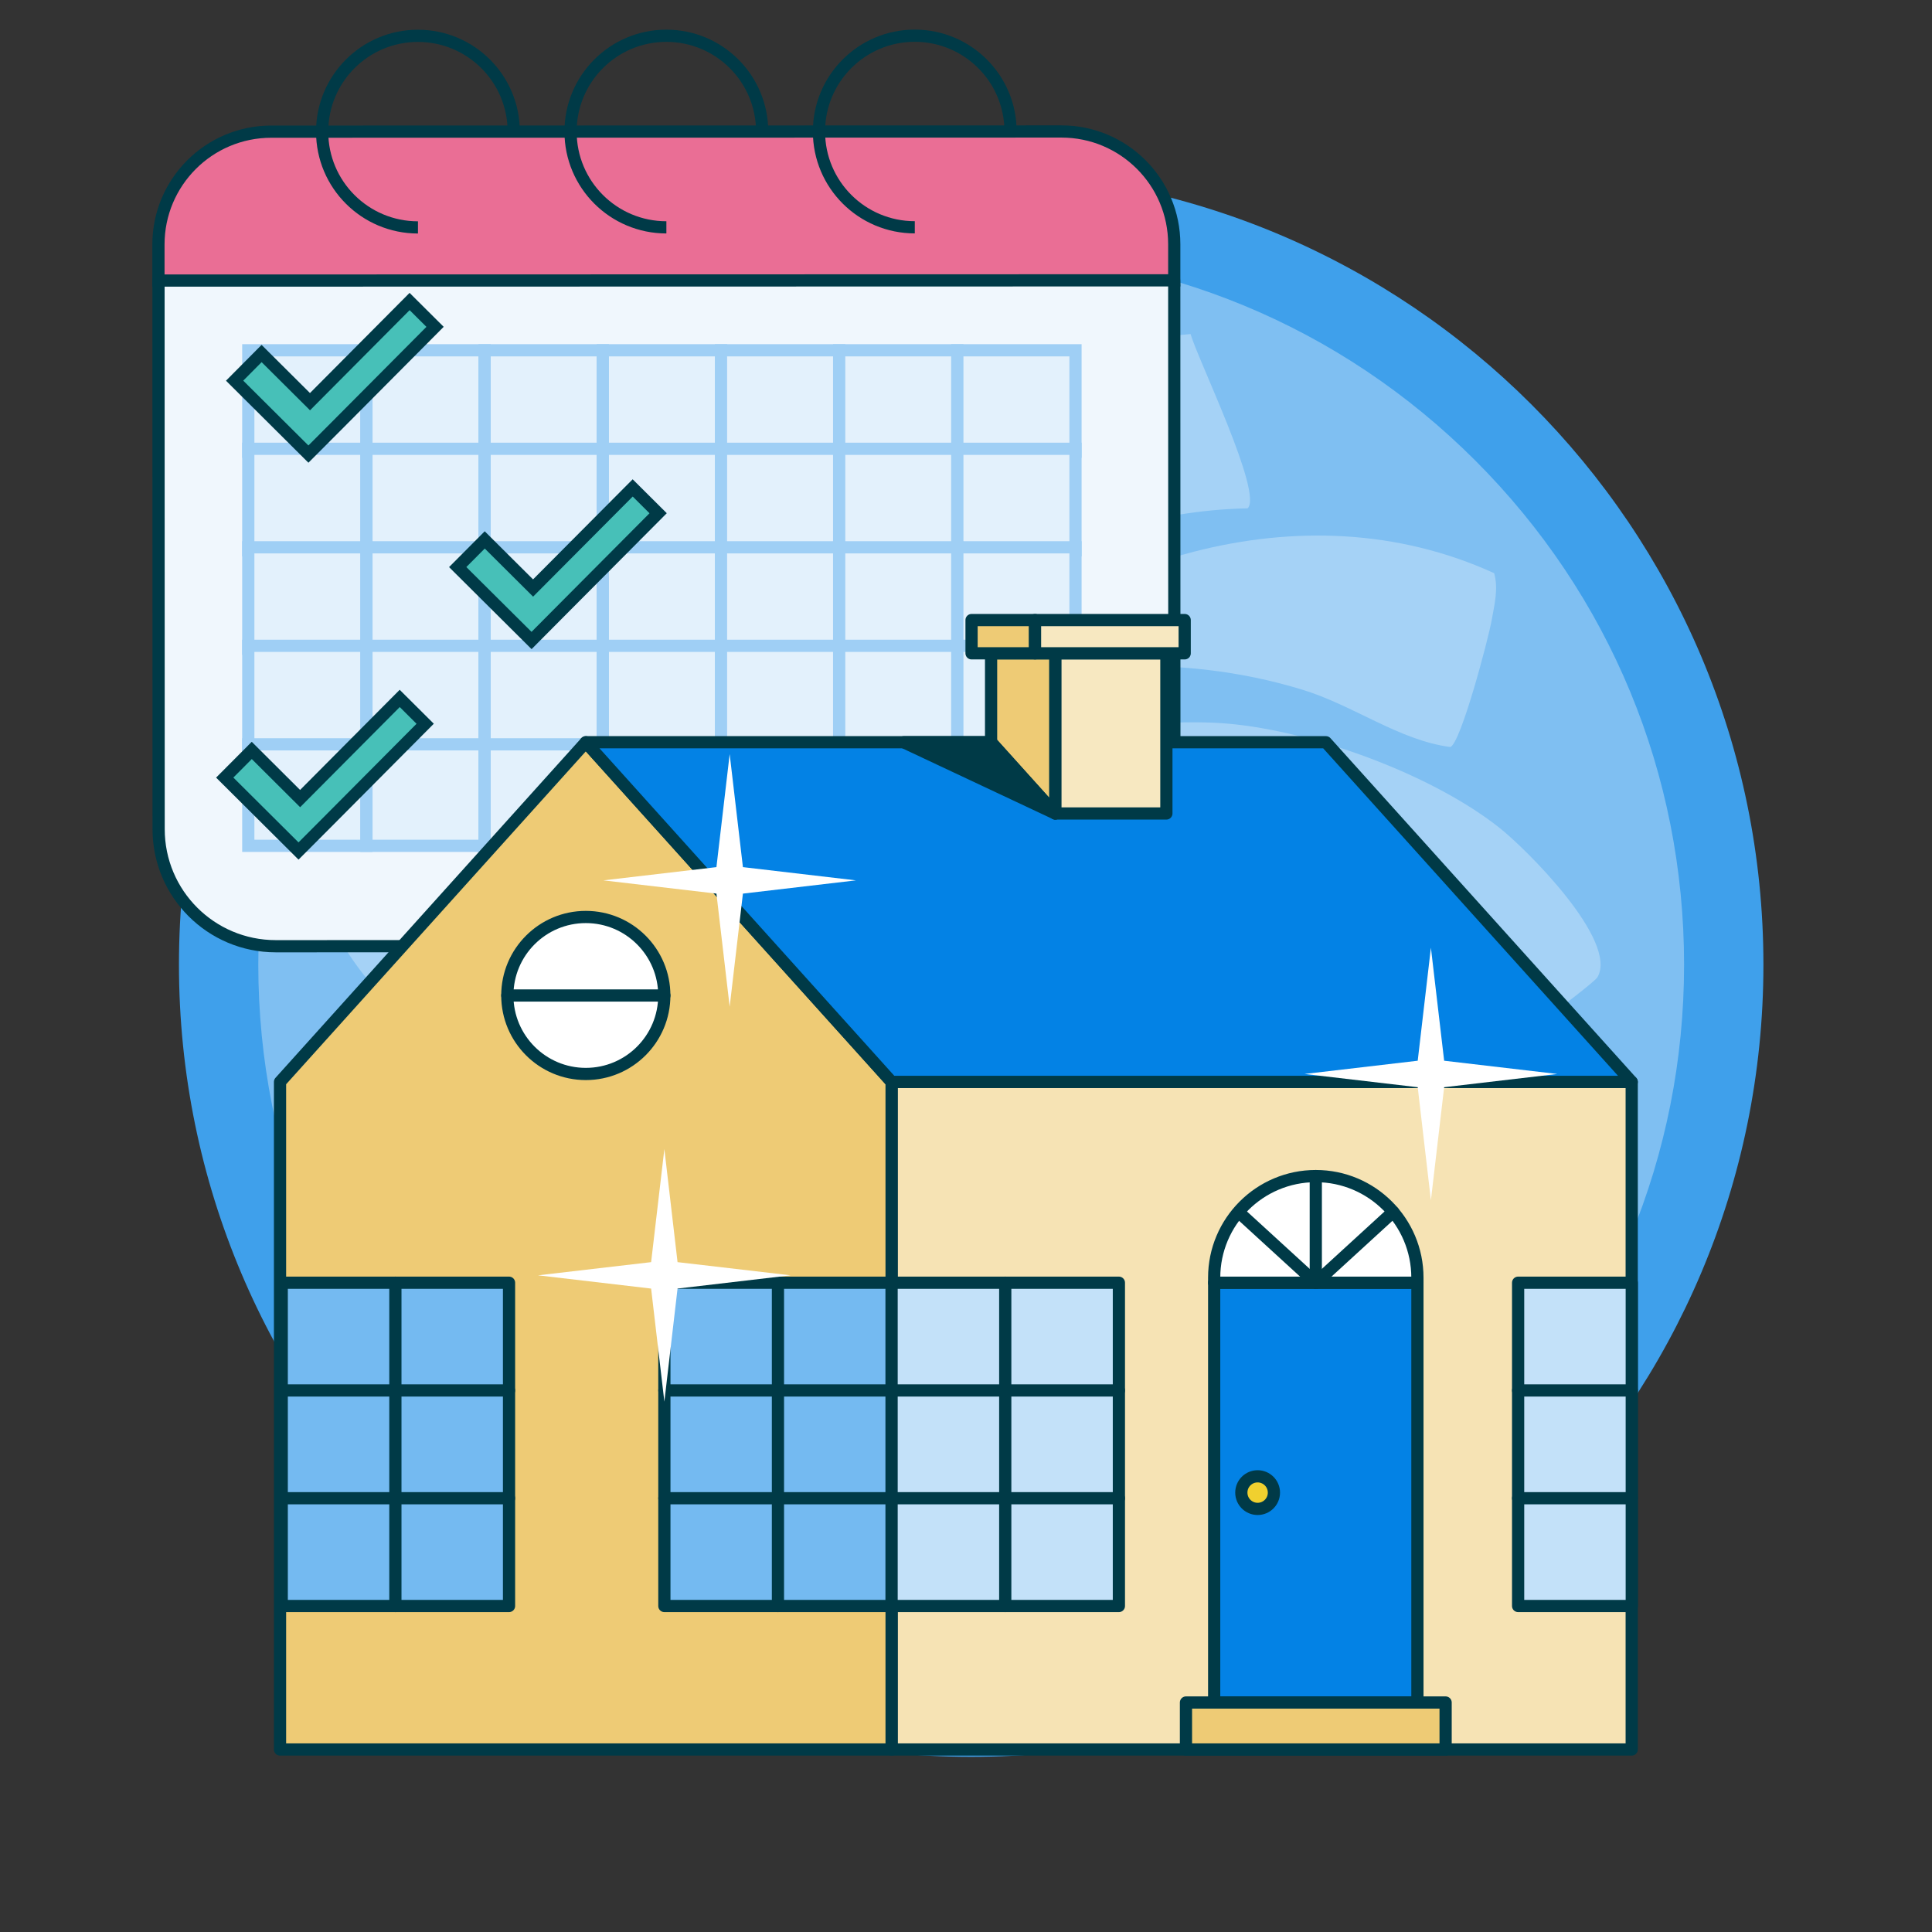 <?xml version="1.0" encoding="UTF-8"?>
<svg id="Layer_2" data-name="Layer 2" xmlns="http://www.w3.org/2000/svg" viewBox="0 0 316.54 316.54">
  <rect x="0" y="0" width="316.54" height="316.54" fill="#333333" stroke="none"/>
  <defs>
    <style>
      .cls-1, .cls-2, .cls-3, .cls-4 {
        fill: none;
      }

      .cls-2, .cls-5, .cls-6, .cls-7, .cls-3, .cls-8, .cls-9, .cls-10, .cls-11, .cls-12, .cls-13, .cls-14, .cls-15, .cls-16, .cls-4 {
        stroke-width: 2px;
      }

      .cls-2, .cls-5, .cls-6, .cls-7, .cls-3, .cls-8, .cls-9, .cls-10, .cls-11, .cls-12, .cls-13, .cls-15, .cls-16, .cls-4 {
        stroke: #003a47;
      }

      .cls-5 {
        fill: #0382e5;
      }

      .cls-5, .cls-6, .cls-7, .cls-8, .cls-11, .cls-12, .cls-13, .cls-15, .cls-16, .cls-4 {
        stroke-linejoin: round;
      }

      .cls-6 {
        fill: #f6e3b4;
      }

      .cls-6, .cls-7, .cls-4 {
        stroke-linecap: round;
      }

      .cls-7 {
        fill: #f7e8c1;
      }

      .cls-3, .cls-9, .cls-10, .cls-14 {
        stroke-miterlimit: 10;
      }

      .cls-8, .cls-17 {
        fill: #fff;
      }

      .cls-9 {
        fill: #ea6e95;
      }

      .cls-10 {
        fill: #f0f7fd;
      }

      .cls-18 {
        fill: #7fbff2;
      }

      .cls-11 {
        fill: #74baf1;
      }

      .cls-19 {
        fill: #47c0b8;
      }

      .cls-12 {
        fill: #f0d02f;
      }

      .cls-20 {
        fill: #3fa0eb;
      }

      .cls-13 {
        fill: #eecb75;
      }

      .cls-21 {
        opacity: .3;
      }

      .cls-14 {
        fill: #e3f1fc;
        stroke: #9fcff5;
      }

      .cls-15 {
        fill: #c3e1f9;
      }

      .cls-16 {
        fill: #003a47;
      }
    </style>
  </defs>
  <g id="Layer_1-2" data-name="Layer 1">
    <g>
      <path class="cls-1" d="M316.54,173.39v-25.39s-19.93-2.95-19.93-2.95c-.72-7.96-2.12-15.73-4.14-23.24l17.65-10.66-9.8-23.42-19.38,4.93c-3.59-6.71-7.73-13.08-12.34-19.07l12.28-16.55-17.95-17.95-16.11,11.95c-6.07-4.99-12.58-9.45-19.45-13.36l4.97-20.11-23.49-9.64-10.35,17.41c-7.12-2.11-14.48-3.66-22.02-4.6L173.39,0h-25.39s-3.02,20.35-3.02,20.35c-7.82.8-15.43,2.28-22.81,4.33l-11.02-18.26-23.42,9.8,5.17,20.33c-6.46,3.54-12.59,7.6-18.37,12.09l-17.48-12.97-17.95,17.95,12.76,17.2c-4.75,5.86-9.02,12.12-12.77,18.71l-21.51-5.31-9.64,23.49,18.71,11.12c-2,6.81-3.47,13.83-4.4,21.03L0,143.14v25.39s21.77,3.23,21.77,3.23c.76,7.5,2.14,14.81,4.05,21.91l-19.4,11.71,9.8,23.42,21.42-5.45c3.4,6.27,7.28,12.24,11.57,17.88l-13.54,18.26,17.95,17.95,17.73-13.15c5.72,4.72,11.85,8.95,18.29,12.71l-5.42,21.96,23.49,9.64,11.17-18.79c6.79,2.07,13.81,3.61,21,4.62l3.28,22.12h25.39s3.16-21.35,3.16-21.35c7.64-.69,15.11-1.98,22.34-3.86l11.35,18.79,23.42-9.79-5.21-20.5c6.52-3.45,12.73-7.39,18.58-11.79l17.32,12.85,17.95-17.95-12.37-16.68c4.96-5.93,9.41-12.28,13.34-19l20.55,5.08,9.64-23.49-17.49-10.4c2.19-7.1,3.79-14.45,4.81-21.99l20.63-3.06Z"/>
      <g>
        <g>
          <path class="cls-18" d="M159.12,281.34c-67.99,0-123.3-55.31-123.3-123.3s55.31-123.3,123.3-123.3,123.3,55.31,123.3,123.3-55.31,123.3-123.3,123.3Z"/>
          <path class="cls-20" d="M159.12,41.24c31.2,0,60.53,12.15,82.59,34.21,22.06,22.06,34.21,51.39,34.21,82.59s-12.15,60.53-34.21,82.59c-22.06,22.06-51.39,34.21-82.59,34.21s-60.53-12.15-82.59-34.21c-22.06-22.06-34.21-51.39-34.21-82.59s12.15-60.53,34.21-82.59c22.06-22.06,51.39-34.21,82.59-34.21M159.12,28.24c-71.69,0-129.8,58.11-129.8,129.8s58.11,129.8,129.8,129.8,129.8-58.11,129.8-129.8S230.8,28.24,159.12,28.24h0Z"/>
        </g>
        <g class="cls-21">
          <g id="K3BtCn">
            <g>
              <path class="cls-17" d="M209.66,220.48c4.8-21.86,4.19-42.99-5.01-63.6-3.45-7.74-8.55-14.05-12.67-21.31,29.41,16.49,54.73,47.62,47.86,83.04l-30.18,1.87Z"/>
              <path class="cls-17" d="M195.06,54.73c1.24,4.27,11.89,26.07,9.36,28.55-30.26.68-54.69,18.03-73.27,40.51,6.94-31.77,28.81-66.13,63.91-69.06Z"/>
              <path class="cls-17" d="M120.67,146c-3.72.65-2.15-.89-2.95-2.87-11.44-28.39-12.73-69.13,11.64-91l25.35,14.83c-6.65,8.96-15.38,16.21-21.21,25.87-3.61,5.98-12.83,26.74-12.83,32.92v20.26Z"/>
              <path class="cls-17" d="M187.23,254.29c-1.25.73-2.52-.01-3.7-.51-2.36-.99-18.63-11.47-20.69-13.28-.74-.65-2.04,0-1.67-2.34.29-1.81,17.16-19.46,20.23-24.32,5.95-9.42,9.95-20.05,12.19-30.95l2.96-23.81c12.33,32.3,14.34,67.61-9.31,95.21Z"/>
              <path class="cls-17" d="M244.8,93.9c.73,2.59.04,5.18-.41,7.74-.54,3.03-5.06,20.17-6.77,20.75-8.44-1.11-15.88-6.86-24.33-9.42-20.18-6.14-41.32-4.47-61.22,1.66,24.22-22.59,61.07-35.16,92.73-20.72Z"/>
              <path class="cls-17" d="M201.15,118.56c14.06,1.24,33.34,8.25,44.46,17.02,4.58,3.61,19.59,18.61,16.11,24.54-.7,1.2-20.89,16.27-22.58,15.99-8.15-19.56-22.43-36.12-40.39-47.32l-21.81-10.23c7.86.5,16.44-.68,24.21,0Z"/>
              <path class="cls-17" d="M136.37,185.22l-2.01,2.61c-8.12-1.91-16.63-.52-24.79-1.34-22.15-2.23-48.25-17.16-56.73-38.34l22.7-19.1c12.64,25.84,31.66,48.92,60.84,56.17Z"/>
              <path class="cls-17" d="M119.54,250.36l-9.34-27.25c27.63-2.1,50.83-14.55,68.72-35.28,2.21-2.56,3.34-6.16,5.87-7.84-6.92,31.94-29.15,69.12-65.24,70.37Z"/>
              <path class="cls-17" d="M76.19,182.59c9.35,2.45,17.09,7.62,26.8,10.48,21.61,6.38,39.53,4.12,60.84-1.99-24.44,22.2-63.18,36.85-94.09,19.45l6.45-27.94Z"/>
              <path class="cls-17" d="M130.48,125.09c.85.44.85.87,0,1.31v-1.31Z"/>
              <path class="cls-17" d="M74.87,87.2l30.1-1.31c-5.45,30.64-1,59.12,18.29,84.3-18.12-9.82-35.39-26.21-43.39-45.52-1.24-2.98-5-13.47-5-15.92v-21.56Z"/>
            </g>
          </g>
        </g>
        <g>
          <g>
            <g>
              <path class="cls-10" d="M192.39,46.97c0-10.6-8.59-19.18-19.19-19.18l-128.05.03c-10.6,0-19.18,8.59-19.18,19.19l.02,88.84c0,10.6,8.59,19.18,19.19,19.18l128.05-.03c10.6,0,19.18-8.59,19.18-19.19l-.02-88.84Z"/>
              <path class="cls-9" d="M173.9,21.54l-129.46.03c-10.21,0-18.48,8.28-18.48,18.49v5.91s166.43-.04,166.43-.04v-5.91c0-10.21-8.28-18.48-18.49-18.48Z"/>
              <g>
                <g>
                  <rect class="cls-14" x="40.68" y="57.39" width="19.36" height="16.63"/>
                  <rect class="cls-14" x="60.04" y="57.39" width="19.36" height="16.63"/>
                  <rect class="cls-14" x="79.4" y="57.39" width="19.36" height="16.63"/>
                  <rect class="cls-14" x="98.77" y="57.39" width="19.36" height="16.63"/>
                  <rect class="cls-14" x="118.13" y="57.39" width="19.36" height="16.63"/>
                  <rect class="cls-14" x="137.49" y="57.39" width="19.36" height="16.63"/>
                  <rect class="cls-14" x="156.85" y="57.39" width="19.36" height="16.63"/>
                </g>
                <g>
                  <rect class="cls-14" x="40.68" y="73.53" width="19.36" height="16.63"/>
                  <rect class="cls-14" x="60.04" y="73.53" width="19.36" height="16.63"/>
                  <rect class="cls-14" x="79.4" y="73.53" width="19.36" height="16.63"/>
                  <rect class="cls-14" x="98.77" y="73.53" width="19.36" height="16.63"/>
                  <rect class="cls-14" x="118.13" y="73.53" width="19.36" height="16.63"/>
                  <rect class="cls-14" x="137.49" y="73.53" width="19.36" height="16.63"/>
                  <rect class="cls-14" x="156.85" y="73.53" width="19.36" height="16.63"/>
                </g>
                <g>
                  <rect class="cls-14" x="40.68" y="89.67" width="19.36" height="16.63"/>
                  <rect class="cls-14" x="60.04" y="89.67" width="19.36" height="16.63"/>
                  <rect class="cls-14" x="79.4" y="89.67" width="19.36" height="16.63"/>
                  <rect class="cls-14" x="98.77" y="89.67" width="19.36" height="16.63"/>
                  <rect class="cls-14" x="118.13" y="89.67" width="19.36" height="16.63"/>
                  <rect class="cls-14" x="137.49" y="89.67" width="19.36" height="16.63"/>
                  <rect class="cls-14" x="156.85" y="89.67" width="19.36" height="16.63"/>
                </g>
                <g>
                  <rect class="cls-14" x="40.68" y="105.81" width="19.36" height="16.63"/>
                  <rect class="cls-14" x="60.04" y="105.81" width="19.36" height="16.63"/>
                  <rect class="cls-14" x="79.4" y="105.81" width="19.36" height="16.63"/>
                  <rect class="cls-14" x="98.77" y="105.81" width="19.36" height="16.63"/>
                  <rect class="cls-14" x="118.13" y="105.81" width="19.36" height="16.63"/>
                  <rect class="cls-14" x="137.49" y="105.81" width="19.36" height="16.63"/>
                  <rect class="cls-14" x="156.85" y="105.81" width="19.36" height="16.63"/>
                </g>
                <g>
                  <rect class="cls-14" x="40.68" y="121.95" width="19.36" height="16.63"/>
                  <rect class="cls-14" x="60.04" y="121.95" width="19.36" height="16.63"/>
                  <rect class="cls-14" x="79.4" y="121.95" width="19.36" height="16.63"/>
                </g>
              </g>
            </g>
            <path class="cls-3" d="M68.48,37.26c-8.67,0-15.7-7.02-15.7-15.69,0-8.67,7.02-15.7,15.69-15.7,8.67,0,15.7,7.02,15.7,15.69"/>
            <path class="cls-3" d="M109.18,37.25c-8.67,0-15.7-7.02-15.7-15.69,0-8.67,7.02-15.7,15.69-15.7,8.67,0,15.7,7.02,15.7,15.69"/>
            <path class="cls-3" d="M149.88,37.24c-8.67,0-15.7-7.02-15.7-15.69s7.02-15.7,15.69-15.7,15.7,7.02,15.7,15.69"/>
          </g>
          <g>
            <polygon class="cls-17" points="107.83 84.09 103.66 79.94 87.34 96.34 79.42 88.46 74.99 92.91 87.09 104.94 91.51 100.49 91.51 100.49 107.83 84.09"/>
            <polygon class="cls-19" points="107.83 84.09 103.66 79.94 87.34 96.34 79.42 88.46 74.99 92.91 87.09 104.94 91.51 100.49 91.51 100.49 107.83 84.09"/>
            <polygon class="cls-2" points="107.83 84.09 103.66 79.94 87.34 96.34 79.42 88.46 74.99 92.91 87.09 104.94 91.51 100.49 91.51 100.49 107.83 84.09"/>
          </g>
          <g>
            <polygon class="cls-17" points="71.28 53.55 67.11 49.4 50.79 65.81 42.86 57.92 38.44 62.37 50.53 74.4 54.96 69.96 54.96 69.96 71.28 53.55"/>
            <polygon class="cls-19" points="71.28 53.55 67.11 49.4 50.79 65.81 42.86 57.92 38.44 62.37 50.53 74.4 54.96 69.96 54.96 69.96 71.28 53.55"/>
            <polygon class="cls-2" points="71.28 53.55 67.11 49.4 50.79 65.81 42.86 57.92 38.44 62.37 50.53 74.4 54.96 69.96 54.96 69.96 71.28 53.55"/>
          </g>
          <g>
            <polygon class="cls-17" points="69.66 118.58 65.49 114.43 49.17 130.84 41.25 122.95 36.82 127.4 48.91 139.43 53.34 134.99 53.34 134.99 69.66 118.58"/>
            <polygon class="cls-19" points="69.66 118.58 65.49 114.43 49.17 130.84 41.25 122.95 36.82 127.4 48.91 139.43 53.34 134.99 53.34 134.99 69.66 118.58"/>
            <polygon class="cls-2" points="69.66 118.58 65.49 114.43 49.17 130.84 41.25 122.95 36.82 127.4 48.91 139.43 53.34 134.99 53.34 134.99 69.66 118.58"/>
          </g>
        </g>
        <g>
          <g>
            <rect class="cls-6" x="146.08" y="177.26" width="121.26" height="109.38"/>
            <polygon class="cls-13" points="146.08 286.64 45.88 286.64 45.88 177.26 95.98 121.61 146.08 177.26 146.08 286.64"/>
            <polygon class="cls-5" points="267.34 177.26 217.24 121.61 95.98 121.61 146.08 177.26 267.34 177.26"/>
            <g>
              <rect class="cls-11" x="108.85" y="210.16" width="37.24" height="52.97"/>
              <line class="cls-4" x1="127.46" y1="210.16" x2="127.46" y2="263.13"/>
              <rect class="cls-15" x="146.08" y="210.16" width="37.24" height="52.97"/>
              <line class="cls-4" x1="164.7" y1="210.16" x2="164.7" y2="263.13"/>
              <line class="cls-4" x1="108.85" y1="227.81" x2="183.32" y2="227.81"/>
              <line class="cls-4" x1="108.85" y1="245.47" x2="183.32" y2="245.47"/>
            </g>
            <g>
              <rect class="cls-11" x="46.16" y="210.16" width="37.24" height="52.97"/>
              <line class="cls-4" x1="64.78" y1="210.16" x2="64.78" y2="263.13"/>
              <line class="cls-4" x1="46.16" y1="227.81" x2="83.4" y2="227.81"/>
              <line class="cls-4" x1="46.16" y1="245.47" x2="83.4" y2="245.47"/>
            </g>
            <g>
              <rect class="cls-15" x="248.73" y="210.16" width="18.62" height="52.97"/>
              <line class="cls-4" x1="248.73" y1="227.81" x2="267.34" y2="227.81"/>
              <line class="cls-4" x1="248.73" y1="245.47" x2="267.34" y2="245.47"/>
            </g>
            <g>
              <circle class="cls-8" cx="95.98" cy="163.1" r="12.86"/>
              <line class="cls-4" x1="83.12" y1="163.1" x2="108.85" y2="163.1"/>
            </g>
            <g>
              <rect class="cls-5" x="198.93" y="210.16" width="33.3" height="68.78"/>
              <rect class="cls-13" x="194.31" y="278.94" width="42.54" height="7.7"/>
              <g>
                <path class="cls-8" d="M215.58,192.69h0c9.19,0,16.65,7.46,16.65,16.65v.82h-33.3v-.82c0-9.19,7.46-16.65,16.65-16.65Z"/>
                <line class="cls-4" x1="215.58" y1="210.16" x2="215.58" y2="192.69"/>
                <polyline class="cls-4" points="228.26 198.55 215.58 210.16 203.01 198.66"/>
              </g>
              <circle class="cls-12" cx="206.05" cy="244.55" r="2.67"/>
            </g>
            <g>
              <rect class="cls-7" x="172.89" y="107.04" width="18.21" height="26.24"/>
              <polygon class="cls-13" points="172.89 107.04 172.89 133.28 162.38 121.61 162.38 107.04 172.89 107.04"/>
              <rect class="cls-13" x="159.18" y="101.59" width="10.4" height="5.45"/>
              <rect class="cls-7" x="169.58" y="101.59" width="24.52" height="5.45"/>
              <polygon class="cls-16" points="172.89 133.28 162.38 121.61 148.07 121.61 172.89 133.28"/>
            </g>
          </g>
          <polygon class="cls-17" points="108.85 188.26 111.01 206.79 129.54 208.95 111.01 211.12 108.85 229.65 106.68 211.12 88.15 208.95 106.68 206.79 108.85 188.26"/>
          <polygon class="cls-17" points="119.55 123.55 121.72 142.07 140.24 144.24 121.72 146.41 119.55 164.94 117.38 146.41 98.86 144.24 117.38 142.07 119.55 123.55"/>
          <polygon class="cls-17" points="234.44 155.27 236.61 173.79 255.14 175.96 236.61 178.13 234.44 196.65 232.28 178.13 213.75 175.96 232.28 173.79 234.44 155.27"/>
        </g>
      </g>
    </g>
  </g>
</svg>